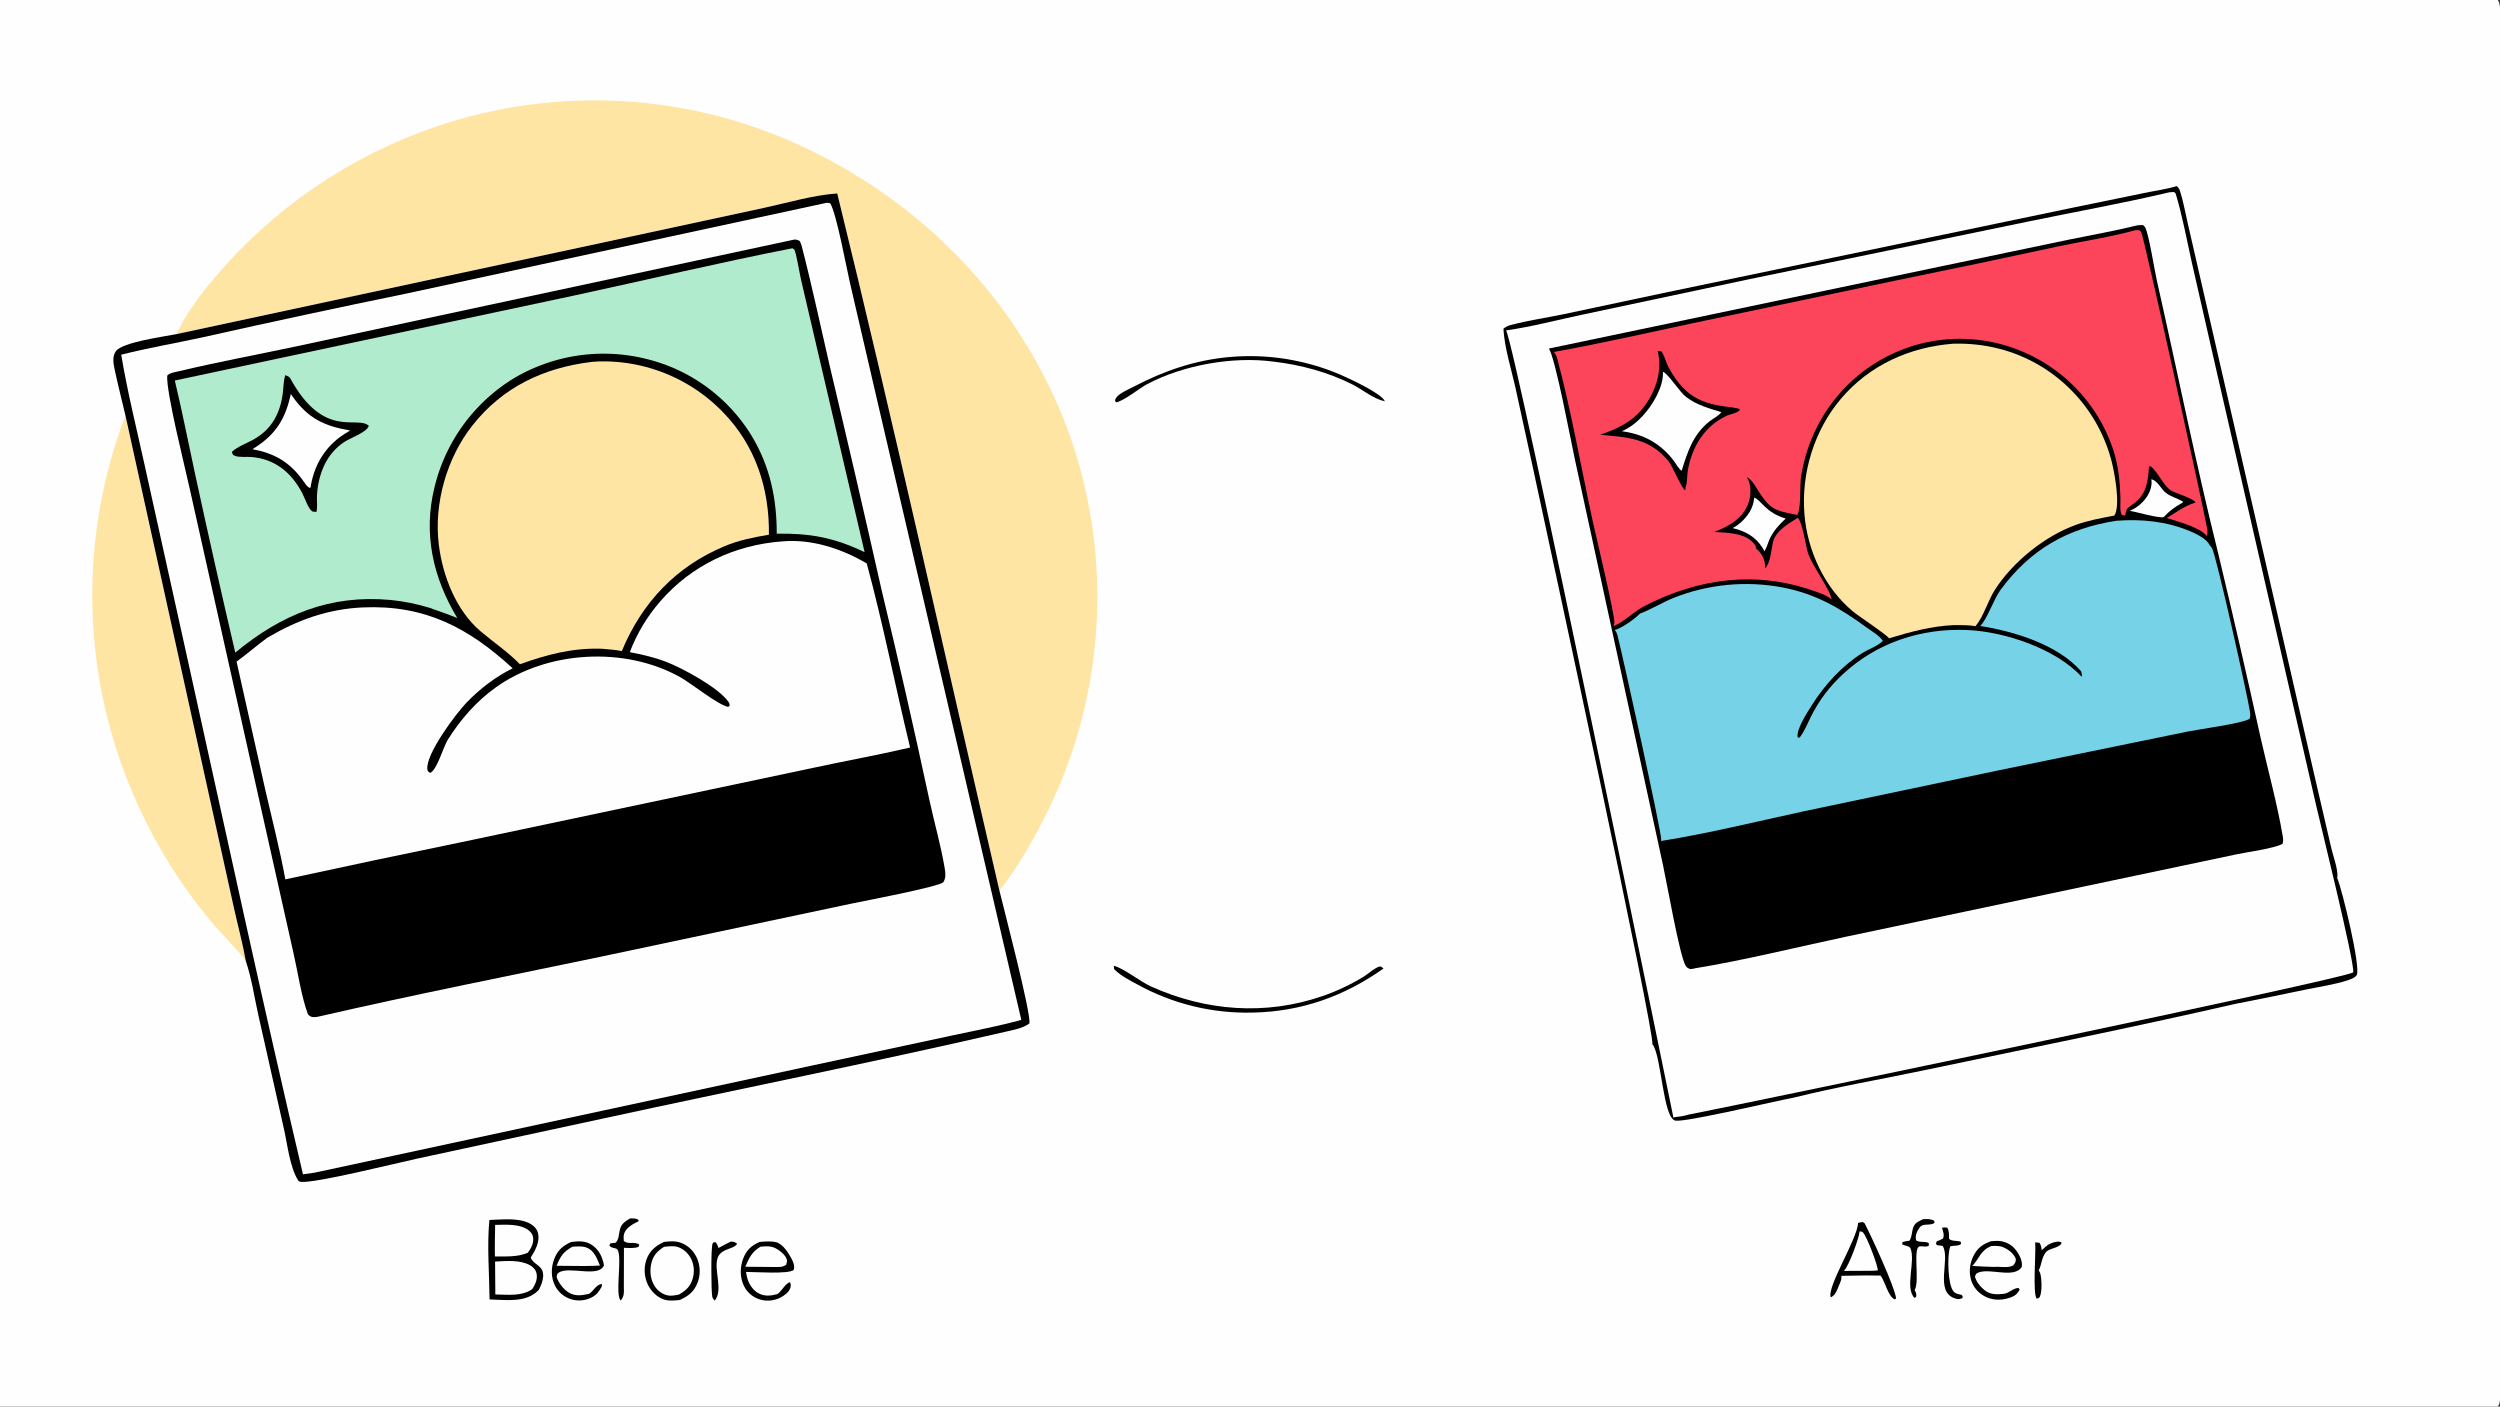 <?xml version="1.0" encoding="utf-8" ?>
<svg xmlns="http://www.w3.org/2000/svg" xmlns:xlink="http://www.w3.org/1999/xlink" width="1820" height="1024">
	<rect width="100%" height="100%" fill="#333333" stroke="none"/>
	<path fill="#FFFEFE" d="M0 0L1818.44 0C1820.58 3.358 1819.99 8.223 1820 12.083L1820 742.336L1820.01 943.951L1820 997.417C1819.99 1004.76 1820.98 1013.76 1819.75 1020.9C1819.56 1022.02 1819.05 1023.05 1818.44 1024L0 1024L0 0Z"/>
	<path d="M532.033 903.868C534.005 903.929 535.004 904.223 536.61 905.377C534.467 909.718 524.961 908.48 522.438 915.808C519.443 924.504 526.722 939.029 520.343 946.843C519.516 945.981 518.971 945.42 518.589 944.258C517.713 941.591 517.455 907.807 518.764 905.326C519.26 904.384 519.733 904.498 520.691 904.177C522.007 905.233 522.478 906.996 523.123 908.536C526.04 906.859 529.014 905.352 532.033 903.868Z"/>
	<path d="M1481.59 904.434L1484.72 904.738C1485.78 906.339 1486.01 907.557 1486.28 909.459L1486.37 910.157C1488.38 908.308 1490.48 906.149 1493.07 905.16C1495.4 904.27 1498.26 903.368 1500.64 904.355C1501.45 907.581 1492.81 908.902 1490.61 910.542C1486.35 913.708 1486.52 920.426 1484.19 924.884C1484.63 925.532 1485.07 926.258 1485.29 927.013C1486.4 930.786 1486.75 940.58 1484.98 944.004C1484.37 945.202 1483.99 945.078 1482.73 945.451C1479.68 941.693 1482.21 912.036 1481.64 905.025C1481.62 904.828 1481.6 904.631 1481.59 904.434Z"/>
	<path d="M1413.77 893.77C1415.29 893.506 1416.14 893.471 1417.64 893.826C1419.18 896.353 1418.79 898.924 1418.89 901.842C1420.8 903.761 1424.59 903.058 1427.35 903.925L1427.68 905.545C1425.65 907.323 1422.63 906.609 1419.95 907.27C1419.61 908.021 1419.31 908.798 1419.15 909.608C1417.79 916.251 1418.04 934.113 1421.79 939.643C1423.29 941.851 1425.59 942.167 1428.02 942.667L1428.84 943.634L1428.61 945.035C1426.75 945.799 1425.72 945.978 1423.72 945.407C1407.7 940.83 1420.32 916.343 1414.22 907.001L1410.05 906.458L1409.36 905.337L1409.94 903.677C1411.63 903.123 1413.02 902.552 1414.54 901.618C1415.62 898.967 1414.53 896.37 1413.77 893.77Z"/>
	<path d="M1400.15 887.554C1403.04 887.428 1405.25 887.299 1407.96 888.568L1408.4 890.176C1406.05 891.981 1403.09 891.181 1400.24 891.809C1398.52 892.188 1397.62 893.352 1396.71 894.781C1395.04 897.411 1394.22 899.971 1394.95 902.972C1397.71 904.884 1401.04 903.354 1404.09 904.888L1404.27 906.742C1402.23 908.262 1399.87 906.958 1397.43 907.421C1392.41 908.375 1397.68 932.895 1393.88 939.121C1394.91 941.366 1395.36 941.867 1394.92 944.248L1393.69 944.82C1386.49 937.511 1394.78 917.88 1390.78 908.677C1390.12 907.159 1386.56 906.771 1384.93 906.026L1384.91 904.273C1386.66 903.697 1388.28 903.438 1390.11 903.23C1392.14 900.124 1391.65 896.218 1393.11 892.885C1394.37 889.999 1397.46 888.753 1400.15 887.554Z"/>
	<path d="M458.624 887.039C460.964 886.985 462.665 886.839 464.789 888.01L464.804 889.168C461.754 890.532 458.556 892.23 456.332 894.788C453.964 897.513 453.811 899.896 454.119 903.358C457.081 906.339 462.012 903.502 465.4 906.099L464.915 907.667C461.787 909.003 457.609 908.472 454.228 908.405L454.155 937.452C454.312 941.212 454.41 943.69 451.887 946.758C447.651 942.496 452.879 917.34 449.849 910.26C448.846 907.916 445.435 909.286 443.616 906.757L444.358 905.16L448.148 904.723C450.514 902.645 450.507 898.491 451.218 895.418C452.257 890.928 454.962 889.292 458.624 887.039Z"/>
	<path d="M895.11 259.908Q897.657 259.681 900.21 259.532Q902.763 259.384 905.319 259.313Q907.875 259.242 910.432 259.25Q912.989 259.258 915.544 259.343Q918.1 259.429 920.652 259.593Q923.204 259.757 925.749 259.999Q928.295 260.242 930.832 260.561Q933.369 260.881 935.895 261.279Q938.421 261.676 940.934 262.15Q943.446 262.625 945.943 263.176Q948.44 263.727 950.919 264.354Q953.398 264.981 955.857 265.684Q958.316 266.387 960.752 267.165Q963.188 267.943 965.599 268.795Q968.01 269.647 970.394 270.572Q972.778 271.497 975.132 272.495C981.364 275.126 1005.86 286.339 1008.2 292.145C999.736 290.362 992.311 283.834 984.74 279.974C967.033 270.947 946.764 265.54 927.099 263.264C897.497 259.267 861.274 265.761 834.889 279.778C829.859 282.45 817.199 292.575 812.373 292.882L811.719 291.465C812.016 290.623 812.262 289.931 812.83 289.228C815.477 285.955 821.678 283.411 825.385 281.47C847.523 269.88 870.113 262.146 895.11 259.908Z"/>
	<path d="M810.955 703.107C818.323 704.999 830.069 714.624 838.021 718.195C877.852 736.084 921.274 739.505 962.868 725.122Q970.714 722.405 978.221 718.86Q985.729 715.315 992.812 710.982C995.479 709.374 1001.79 703.836 1004.57 703.615C1005.76 703.521 1006.27 704.371 1007.13 705.118C978.615 725.309 947.24 736.475 912.142 737.155Q909.405 737.228 906.667 737.211Q903.929 737.193 901.194 737.085Q898.458 736.976 895.727 736.777Q892.997 736.578 890.274 736.289Q887.551 735.999 884.84 735.62Q882.129 735.24 879.431 734.771Q876.734 734.301 874.053 733.743Q871.373 733.184 868.713 732.537Q866.052 731.89 863.415 731.155Q860.777 730.42 858.166 729.598Q855.554 728.776 852.971 727.868Q850.388 726.96 847.837 725.966Q845.285 724.973 842.768 723.895Q840.251 722.818 837.771 721.657Q835.291 720.497 832.851 719.255Q830.411 718.013 828.013 716.691C822.371 713.644 816.025 710.406 811.427 705.863C810.701 705.146 810.968 704.099 810.955 703.107Z"/>
	<path d="M415.783 904.179C421.006 903.469 426.268 903.197 430.838 906.278C436.074 909.808 438.603 915.076 439.698 921.116C435.972 930.488 414.409 921.489 406.819 926.423C405.332 927.39 405.488 928.154 405.229 929.721C406.706 933.987 409.975 938.345 413.781 940.817C418.552 943.916 423.637 943.074 428.87 941.905C432.553 939.537 433.553 935.505 438.16 934.647L438.104 936.553C436.134 940.131 434.511 942.55 430.791 944.492Q430.347 944.72 429.893 944.926Q429.439 945.131 428.975 945.314Q428.511 945.497 428.039 945.657Q427.566 945.817 427.086 945.953Q426.607 946.089 426.121 946.201Q425.635 946.313 425.144 946.401Q424.653 946.489 424.158 946.552Q423.664 946.616 423.167 946.655Q422.669 946.693 422.171 946.707Q421.672 946.722 421.174 946.711Q420.675 946.7 420.178 946.665Q419.68 946.63 419.185 946.569Q418.69 946.509 418.199 946.425Q417.707 946.34 417.221 946.232Q416.734 946.123 416.253 945.99Q415.773 945.857 415.299 945.701Q414.385 945.392 413.505 944.996Q412.625 944.599 411.788 944.119Q410.951 943.638 410.165 943.078Q409.379 942.519 408.651 941.885Q407.924 941.251 407.261 940.549Q406.599 939.848 406.008 939.084Q405.417 938.321 404.903 937.504Q404.39 936.687 403.958 935.824C401.111 930.054 401.094 922.995 403.294 917.014C405.737 910.375 409.457 907.049 415.783 904.179Z"/>
	<path fill="#FFFEFE" d="M416.76 907.598C419.968 907.451 423.622 907.035 426.704 908.127C432.625 910.224 434.536 916.075 436.748 921.33C433.015 921.599 429.204 921.552 425.459 921.652L405.221 921.491C408.018 914.495 410.051 911.289 416.76 907.598Z"/>
	<path d="M1449.63 903.555C1452.01 903.405 1454.54 903.181 1456.91 903.609C1461.47 904.436 1465.42 906.896 1468.08 910.713C1470.41 914.066 1472.55 918.215 1471.83 922.393C1466.13 930.856 1449.41 923.175 1440.63 926.279C1438.69 926.965 1438.67 927.376 1437.78 929.123C1438.26 932.679 1441.97 937.028 1444.74 939.245C1448.84 942.529 1453.52 942.443 1458.48 941.944C1462.6 941.595 1466.04 937.339 1469.61 937.687L1470.28 938.939C1468.85 941.519 1467.42 943.056 1464.65 944.183C1458.74 946.587 1452.14 946.997 1446.23 944.377C1441.28 942.188 1437.18 938.105 1435.34 932.988C1433.21 927.09 1433.76 920.387 1436.46 914.769C1439.46 908.543 1443.26 905.789 1449.63 903.555Z"/>
	<path fill="#FFFEFE" d="M1449.73 907.11C1452.82 906.952 1455.84 906.827 1458.73 908.154C1462.42 909.847 1466.15 912.717 1467.57 916.627C1467.33 919.082 1467.15 919.33 1465.57 921.241C1462.55 922.957 1458.14 922.331 1454.74 922.253C1448.44 922.394 1442.15 921.946 1435.87 921.616C1441.22 915.873 1441.68 910.302 1449.73 907.11Z"/>
	<path d="M552.875 904.178C556.593 903.738 561.518 903.437 565.149 904.362C569.748 905.533 573.973 912.026 576.052 915.975C577.484 918.694 578.753 921.5 577.809 924.573C573.65 927.713 550.069 925.945 543.09 925.955C543.359 927.529 543.633 929.119 544.071 930.656C545.307 935.001 548.128 939.276 552.153 941.481C556.539 943.885 561.227 943.409 565.857 942.124C569.297 939.959 571.478 934.488 575.079 933.409C575.847 935.006 575.829 935.857 575.35 937.607C574.507 940.696 570.741 943.348 568.011 944.705C563.096 947.15 557.427 947.602 552.254 945.698C547.362 943.898 543.557 940.444 541.374 935.704C538.573 929.624 538.677 922.253 541.098 916.075C543.465 910.035 547.037 906.754 552.875 904.178Z"/>
	<path fill="#FFFEFE" d="M553.538 907.628C556.106 907.31 559.241 907.118 561.787 907.685C565.314 908.471 570.429 912.237 572.177 915.441C573.342 917.578 572.99 918.558 572.354 920.714C569.473 922.709 567.664 922.289 564.21 922.378L542.579 922.188C545.471 915.582 547.237 911.531 553.538 907.628Z"/>
	<path d="M1352.71 890.217L1356.11 889.634L1357.49 890.626C1362.09 899.511 1379.63 937.271 1380.35 945.285L1379.37 945.955C1374.72 944.045 1372.43 933.479 1369.47 929.251C1369.32 929.037 1369.16 928.825 1369.01 928.613L1358.56 928.506L1340.47 928.797C1341.03 931.192 1339.63 933.651 1338.74 935.864C1337.43 939.124 1336.17 943.013 1332.78 944.468C1329.89 936.584 1352.07 902.34 1352.71 890.217Z"/>
	<path fill="#FFFEFE" d="M1353.78 896.441C1354.85 896.547 1355.51 896.499 1356.33 897.319C1358.95 899.948 1367.05 920.937 1367.04 924.844C1363.43 925.29 1359.54 925.087 1355.89 925.167L1342.33 925.234C1345.83 922.022 1353.53 901.118 1353.78 896.441Z"/>
	<path d="M483.332 904.136C487.413 903.598 491.596 903.296 495.553 904.688C500.672 906.489 504.783 910.451 507.11 915.306Q507.361 915.84 507.586 916.386Q507.81 916.932 508.007 917.488Q508.204 918.044 508.373 918.61Q508.542 919.175 508.683 919.749Q508.823 920.322 508.935 920.901Q509.047 921.481 509.13 922.065Q509.213 922.649 509.267 923.237Q509.321 923.825 509.345 924.415Q509.37 925.004 509.365 925.594Q509.36 926.185 509.326 926.774Q509.291 927.363 509.228 927.95Q509.164 928.537 509.071 929.119Q508.979 929.702 508.857 930.28Q508.735 930.857 508.585 931.428Q508.435 931.999 508.257 932.561Q508.078 933.124 507.872 933.677C505.351 940.306 501.136 943.604 494.822 946.397C491.288 946.782 487.037 947.225 483.62 946.12C478.359 944.418 474.033 940.177 471.662 935.261C468.97 929.68 468.523 922.811 470.623 916.971C472.97 910.445 477.261 907.041 483.332 904.136Z"/>
	<path fill="#FFFEFE" d="M483.368 907.717C486.365 907.412 489.816 906.836 492.768 907.625C496.995 908.755 500.679 911.944 502.772 915.736C505.297 920.308 505.753 925.862 504.277 930.843C502.568 936.611 499.296 939.614 494.184 942.473C491.45 942.974 488.541 943.626 485.783 942.972C482.026 942.08 478.738 939.603 476.653 936.381C473.554 931.592 472.872 925.43 474.115 919.935C475.449 914.043 478.413 910.899 483.368 907.717Z"/>
	<path d="M356.264 888.145C365.571 887.891 377.89 886.217 386.259 891.022C388.958 892.572 391.052 894.889 391.732 898.001C393.115 904.321 389.532 910.409 386.375 915.542C387.989 920.102 393.915 921.019 395.152 926.051C396.172 930.199 394.199 935.384 392.276 938.994L391.278 939.964C382.259 948.571 367.877 946.271 356.397 945.976C356.211 927.088 354.488 906.918 356.264 888.145Z"/>
	<path fill="#FFFEFE" d="M360.467 891.718C367.968 891.622 378.283 890.728 384.662 895.53C386.605 896.993 387.885 898.708 388.145 901.185C388.573 905.258 386.585 908.836 384.27 911.982C376.963 915.279 368.147 914.615 360.295 914.717C360.11 907.071 360.384 899.368 360.467 891.718Z"/>
	<path fill="#FFFEFE" d="M360.42 918.412C368.478 918.031 378.665 916.972 385.914 921.152C388.279 922.516 390.053 924.398 390.625 927.14C391.5 931.33 389.638 935.041 387.483 938.463C379.893 943.915 369.477 942.459 360.601 942.377L360.42 918.412Z"/>
	<path fill="#FEE5A3" d="M91.319 302.432L151.372 575.236L170.261 660.798C173.105 673.662 176.67 686.631 178.932 699.587C170.782 688.787 160.735 679.402 152.089 668.98Q144.195 659.406 136.962 649.324Q129.728 639.242 123.187 628.698Q116.645 618.154 110.826 607.194Q105.006 596.234 99.935 584.909Q98.062 580.781 96.292 576.608Q94.522 572.434 92.856 568.219Q91.189 564.003 89.628 559.747Q88.066 555.492 86.61 551.199Q85.154 546.906 83.804 542.579Q82.455 538.251 81.212 533.891Q79.97 529.532 78.836 525.143Q77.702 520.754 76.677 516.338Q75.651 511.923 74.735 507.483Q73.819 503.043 73.013 498.582Q72.207 494.121 71.512 489.642Q70.816 485.162 70.231 480.667Q69.647 476.172 69.174 471.663Q68.7 467.155 68.338 462.636Q67.976 458.117 67.726 453.591Q67.476 449.065 67.338 444.534Q67.2 440.003 67.174 435.469Q67.147 430.936 67.233 426.404Q67.319 421.872 67.517 417.343Q67.714 412.814 68.024 408.291Q68.334 403.769 68.755 399.255Q69.176 394.741 69.709 390.24Q70.241 385.738 70.885 381.251Q71.529 376.763 72.283 372.293Q73.037 367.823 73.902 363.373Q74.766 358.923 75.741 354.496Q76.715 350.069 77.798 345.667Q78.882 341.265 80.073 336.892Q81.265 332.518 82.564 328.175Q83.864 323.832 85.27 319.523Q86.677 315.213 88.189 310.94Q89.701 306.667 91.319 302.432Z"/>
	<path fill="#FEE5A3" d="M128.307 243.271C135.729 227.91 145.13 215.548 155.958 202.473Q159.932 197.764 164.062 193.192Q168.193 188.62 172.475 184.189Q176.756 179.759 181.185 175.475Q185.613 171.191 190.183 167.059Q194.753 162.926 199.46 158.95Q204.166 154.974 209.004 151.158Q213.842 147.343 218.805 143.692Q223.768 140.041 228.852 136.56Q233.935 133.079 239.133 129.77Q244.33 126.462 249.636 123.331Q254.942 120.199 260.35 117.248Q265.759 114.297 271.263 111.53Q276.768 108.762 282.362 106.182Q287.957 103.602 293.635 101.211Q299.313 98.82 305.069 96.622Q310.824 94.424 316.65 92.421Q320.781 91.003 324.946 89.687Q329.11 88.371 333.306 87.157Q337.501 85.942 341.725 84.831Q345.949 83.72 350.198 82.712Q354.448 81.704 358.721 80.8Q362.994 79.896 367.288 79.097Q371.581 78.297 375.893 77.603Q380.205 76.909 384.533 76.32Q388.86 75.731 393.201 75.248Q397.542 74.765 401.893 74.388Q406.244 74.011 410.603 73.74Q414.962 73.47 419.327 73.306Q423.691 73.141 428.058 73.084Q432.425 73.026 436.793 73.076Q441.16 73.125 445.524 73.28Q449.889 73.436 454.249 73.698Q458.608 73.96 462.96 74.329Q467.312 74.697 471.654 75.172Q475.995 75.646 480.324 76.227Q484.653 76.807 488.966 77.493Q493.279 78.179 497.575 78.97Q501.87 79.761 506.145 80.657Q510.419 81.552 514.671 82.552Q518.923 83.552 523.148 84.655Q527.374 85.758 531.572 86.964Q535.77 88.17 539.937 89.478Q544.104 90.786 548.238 92.196Q552.372 93.605 556.47 95.115Q560.568 96.625 564.629 98.234Q568.689 99.844 572.709 101.552Q576.729 103.26 580.705 105.066Q584.682 106.872 588.614 108.774C677.94 151.801 747.32 226.376 779.931 320.231Q781.317 324.3 782.604 328.401Q783.89 332.502 785.077 336.634Q786.264 340.765 787.351 344.924Q788.437 349.083 789.423 353.266Q790.408 357.45 791.292 361.657Q792.175 365.864 792.957 370.09Q793.738 374.317 794.417 378.562Q795.096 382.806 795.671 387.066Q796.247 391.326 796.719 395.598Q797.192 399.871 797.56 404.153Q797.929 408.436 798.193 412.726Q798.458 417.016 798.619 421.312Q798.779 425.607 798.836 429.905Q798.892 434.204 798.844 438.502Q798.797 442.8 798.645 447.096Q798.493 451.392 798.237 455.682Q797.981 459.973 797.621 464.257Q797.261 468.54 796.797 472.813Q796.334 477.087 795.767 481.348Q795.2 485.609 794.529 489.854Q793.859 494.1 793.086 498.329Q792.313 502.557 791.438 506.765Q790.563 510.974 789.586 515.16Q788.609 519.346 787.531 523.507Q786.453 527.668 785.275 531.801Q784.096 535.935 782.817 540.039Q781.539 544.143 780.161 548.214Q778.784 552.286 777.308 556.323Q775.832 560.36 774.259 564.36Q772.686 568.36 771.016 572.321Q769.346 576.282 767.581 580.201Q765.816 584.12 763.956 587.995C754.808 606.872 740.881 632.14 727.559 648.289C688.249 479.163 650.89 309.44 609.505 140.812C591.98 142.059 573.428 147.589 556.2 151.321L460.34 171.981L128.307 243.271Z"/>
	<path d="M1094.67 239.148C1096.29 237.928 1097.86 237.127 1099.83 236.607C1112.3 233.31 1125.35 231.409 1137.99 228.806L1210.89 213.32L1506.96 151.607L1560.62 140.574C1568.48 138.934 1577.08 137.791 1584.71 135.482C1585.79 136.499 1586.55 137.516 1587.01 138.934C1589.47 146.55 1590.88 154.881 1592.71 162.698L1603.84 211.216L1632.37 335.405L1684.32 561.963L1697.15 617.275C1698.54 623.278 1701.77 631.746 1701.67 637.701C1701.67 638.119 1701.53 638.775 1701.47 639.15C1705.03 647.35 1718.6 703.409 1715.76 709.693C1714.85 711.708 1710.94 713.055 1708.92 713.715C1699.59 716.764 1689.29 718.189 1679.65 720.188Q1653.38 725.739 1627.02 730.885C1551.67 748.16 1475.6 763.459 1399.92 779.321C1368.71 785.863 1336.95 791.32 1306.04 799.038C1292.83 801.481 1227.43 817.057 1219.77 815.826C1210.63 814.356 1209.66 769.326 1203.22 760.57C1203.12 760.426 1203 760.29 1202.89 760.151C1205.23 753.657 1125.22 383.48 1116.38 342.467L1103.02 281.225C1099.98 267.887 1095.41 253.491 1094.52 239.851L1094.67 239.148Z"/>
	<path fill="#FFFEFE" d="M1579.29 139.999L1582.76 139.778L1583.9 140.968C1588.83 157.331 1591.94 174.517 1595.67 191.201L1613.72 270.433L1686.1 586.108C1689.58 601.265 1714.08 699.988 1713.16 707.884C1706.98 712.566 1280.82 801.283 1229.22 811.453C1225.71 812.674 1221.52 812.936 1217.83 813.494C1217.91 813.242 1218 812.993 1218.07 812.738C1218.13 812.551 1103.22 251.672 1096.42 240.531C1114.91 237.943 1133.69 232.911 1152.02 229.053L1273.62 203.222L1476.41 161.299C1510.64 154.22 1545.28 148.023 1579.29 139.999Z"/>
	<path d="M1556.26 163.999C1557.52 163.873 1558.81 163.886 1560.08 163.849C1560.73 164.385 1561.24 164.81 1561.68 165.551C1564.28 170.015 1568.52 196.821 1570.19 204.24C1585.07 270.142 1598.36 336.527 1614.65 402.086Q1630.75 469.064 1645.56 536.338C1650.99 560.481 1657.84 585.007 1661.95 609.358C1662.25 611.131 1662.19 612.546 1661.74 614.292C1655.56 617.73 1636.47 620.196 1628.62 621.864L1536.87 641.202L1343.82 681.94C1307.3 689.705 1270.5 698.934 1233.67 704.975C1232.73 705.382 1231.33 705.367 1230.3 705.49C1228.88 704.771 1228.11 704.562 1227.22 703.191C1222.86 696.464 1213.36 642.071 1210.74 630.159L1146.51 334.417C1143.73 321.662 1132.31 260.556 1127.58 253.737L1413.65 193.785L1506.6 174.362C1523.12 170.938 1539.89 168.057 1556.26 163.999Z"/>
	<path fill="#FFFEFE" d="M1566.19 348.886C1570.89 349.967 1573.08 355.977 1576.93 358.931C1580.42 361.603 1585.1 362.755 1588.91 365.012C1589.06 365.1 1589.21 365.193 1589.35 365.283C1588.97 365.837 1588.69 366.074 1588.1 366.404C1582.94 369.291 1579.24 372.05 1575.19 376.446C1571.59 377.497 1555.26 372.592 1550.4 371.888C1555.32 369.848 1559.31 366.683 1562.43 362.349C1565.15 358.582 1566.96 353.534 1566.19 348.886Z"/>
	<path fill="#FFFEFE" d="M1277.04 362.219C1281.92 363.796 1285.42 373.364 1299.99 377.482C1295.08 382.166 1290.62 386.885 1287.95 393.238C1286.85 395.872 1286.21 398.407 1284.74 400.901C1284.64 401.068 1284.54 401.232 1284.44 401.398C1284.12 400.468 1283.69 399.727 1283.18 398.9C1278.05 390.7 1270.62 386.631 1261.41 384.463Q1264.57 382.797 1267.23 380.422C1272.54 375.701 1276.67 369.467 1277.04 362.219Z"/>
	<path fill="#FEE5A3" d="M1421.84 250.222C1444.8 249.559 1466.8 255.01 1486.48 267.058Q1487.66 267.786 1488.83 268.542Q1489.99 269.299 1491.14 270.084Q1492.29 270.868 1493.41 271.68Q1494.54 272.493 1495.65 273.332Q1496.75 274.171 1497.84 275.038Q1498.93 275.904 1499.99 276.796Q1501.06 277.688 1502.1 278.606Q1503.14 279.524 1504.16 280.467Q1505.18 281.41 1506.18 282.377Q1507.18 283.345 1508.15 284.336Q1509.12 285.328 1510.07 286.343Q1511.02 287.358 1511.95 288.395Q1512.87 289.433 1513.77 290.493Q1514.67 291.552 1515.54 292.634Q1516.41 293.715 1517.26 294.817Q1518.1 295.919 1518.92 297.042Q1519.74 298.164 1520.53 299.306Q1521.32 300.448 1522.09 301.609Q1522.85 302.77 1523.58 303.949Q1524.32 305.128 1525.03 306.325Q1525.73 307.522 1526.41 308.735Q1527.08 309.949 1527.73 311.178Q1528.38 312.408 1529 313.653Q1529.61 314.898 1530.2 316.157Q1530.79 317.417 1531.34 318.691Q1531.9 319.964 1532.42 321.251Q1532.95 322.537 1533.44 323.836Q1533.93 325.135 1534.39 326.446Q1534.86 327.756 1535.28 329.078Q1535.71 330.399 1536.11 331.731Q1536.51 333.062 1536.87 334.403Q1537.24 335.744 1537.57 337.093C1539.48 345.09 1543.83 367.894 1539.3 375.306C1530.02 377.12 1520.39 378.802 1511.47 382.003C1488.75 390.166 1465.65 408.769 1452.52 428.999C1447.25 437.113 1444.37 448.137 1438.52 455.429C1438.41 455.575 1438.28 455.715 1438.16 455.858C1433.06 454.92 1427.72 455.136 1422.54 455.075C1405.92 455.799 1391.04 459.932 1375.22 464.691C1373.28 461.805 1353.17 448.691 1348.67 444.92C1328.26 427.821 1315.84 401.024 1313.65 374.656C1311.14 344.492 1320.71 313.144 1340.41 290.049C1361.17 265.7 1390.27 252.689 1421.84 250.222Z"/>
	<path fill="#FC455B" d="M1554.62 167.555L1557.26 167.578C1557.88 168.002 1558.37 168.328 1558.78 168.979C1560.85 172.286 1602.99 364.435 1606.74 384.443C1607.15 386.603 1607.16 388.241 1606.61 390.378C1601.99 383.847 1584.92 379.572 1577.46 377.099C1585.03 372.538 1589.69 368.617 1598.33 365.832C1597.86 363.307 1583.5 358.817 1580.96 357.357C1574.79 353.81 1571.53 344.018 1565.62 339.429L1564.48 339.69C1563.73 350.159 1562.78 359.103 1554.17 366.028C1552.77 367.154 1549.38 369.17 1548.48 370.546C1547.82 371.546 1547.49 374.04 1546.95 375.338L1544.68 374.82C1543.05 372.693 1543.77 365.379 1543.69 362.527C1543.36 350.661 1542.18 339.157 1538.55 327.802Q1538.1 326.438 1537.62 325.086Q1537.14 323.734 1536.63 322.394Q1536.12 321.054 1535.57 319.727Q1535.03 318.4 1534.45 317.086Q1533.87 315.773 1533.26 314.474Q1532.65 313.174 1532.01 311.891Q1531.37 310.607 1530.7 309.339Q1530.03 308.071 1529.33 306.82Q1528.62 305.569 1527.89 304.335Q1527.16 303.102 1526.4 301.887Q1525.63 300.671 1524.84 299.475Q1524.05 298.278 1523.23 297.102Q1522.41 295.925 1521.56 294.768Q1520.71 293.612 1519.83 292.477Q1518.95 291.341 1518.05 290.228Q1517.15 289.114 1516.21 288.023Q1515.28 286.931 1514.32 285.863Q1513.37 284.795 1512.38 283.75Q1511.4 282.705 1510.39 281.685Q1509.38 280.665 1508.35 279.669Q1507.32 278.674 1506.26 277.704Q1505.2 276.734 1504.12 275.79Q1503.04 274.846 1501.94 273.929Q1500.84 273.011 1499.71 272.121Q1498.58 271.231 1497.44 270.368Q1496.29 269.506 1495.12 268.672Q1493.96 267.837 1492.77 267.032Q1491.58 266.226 1490.38 265.45Q1489.17 264.673 1487.95 263.926Q1486.72 263.179 1485.48 262.463Q1484.24 261.746 1482.98 261.06Q1481.72 260.373 1480.44 259.718Q1479.17 259.06 1477.88 258.434Q1476.6 257.808 1475.29 257.213Q1473.99 256.619 1472.68 256.056Q1471.36 255.494 1470.03 254.964Q1468.7 254.434 1467.36 253.936Q1466.02 253.439 1464.66 252.975Q1463.31 252.51 1461.95 252.08Q1460.58 251.649 1459.21 251.251Q1457.83 250.854 1456.45 250.49Q1455.06 250.127 1453.67 249.797Q1452.28 249.468 1450.88 249.172Q1449.48 248.877 1448.07 248.616Q1446.66 248.355 1445.25 248.129Q1443.84 247.902 1442.42 247.711Q1441 247.519 1439.58 247.362Q1438.16 247.205 1436.73 247.083Q1435.3 246.962 1433.88 246.875Q1432.45 246.788 1431.02 246.736Q1429.59 246.684 1428.16 246.667Q1426.72 246.65 1425.29 246.668Q1423.86 246.686 1422.43 246.74Q1421 246.793 1419.57 246.881Q1418.15 246.97 1416.72 247.093Q1415.29 247.216 1413.87 247.374Q1412.45 247.533 1411.03 247.726Q1409.61 247.919 1408.2 248.146Q1406.79 248.374 1405.38 248.636Q1403.97 248.898 1402.58 249.195Q1401.18 249.492 1399.78 249.823Q1398.39 250.154 1397.01 250.518Q1395.62 250.883 1394.25 251.282Q1392.87 251.681 1391.51 252.113C1348.46 266.035 1318.17 302.508 1311.16 347.055C1310.12 353.656 1311.31 369.548 1308.64 374.364C1308.55 374.525 1308.45 374.679 1308.35 374.836C1290.4 371.562 1288.03 370.144 1278.49 354.839C1276.5 351.634 1275.02 349.321 1271.76 347.309C1272.22 348.248 1272.67 349.189 1273.06 350.162C1275.19 355.497 1274.44 362.909 1272.14 368.072C1267.55 378.362 1257.92 383.338 1247.98 387.253C1256.51 387.864 1268.12 387.802 1274.88 393.762C1276.71 395.379 1278.34 397.026 1278.55 399.555C1279.17 399.996 1279.7 400.392 1280.22 400.957C1283.7 404.759 1285.18 408.779 1285.05 413.886C1289.1 408.99 1289.33 400.735 1290.74 394.703C1292.67 386.427 1302.2 381.102 1308.82 376.929C1312.36 380.845 1314.3 396.269 1316.09 402.149C1319.18 412.292 1332.66 429.131 1333.38 436.528C1330.68 433.568 1325.13 431.836 1321.37 430.492C1278.7 415.221 1236.64 420.795 1197 441.288C1189.33 445.25 1183.12 452.022 1175.31 455.572C1175.08 455.673 1174.86 455.769 1174.64 455.867C1174.95 455.117 1175.16 454.344 1175.25 453.535C1175.81 448.183 1161.5 388.586 1159.58 379.767C1151.07 340.54 1144.11 300.308 1133.81 261.529C1133.26 259.431 1132.56 257.904 1131.17 256.234C1164.89 250.214 1198.39 242.514 1231.9 235.389L1380.5 204.137Q1439.78 192.088 1498.9 179.276C1517.41 175.372 1536.38 172.611 1554.62 167.555Z"/>
	<path d="M1206.78 255.531C1207.15 255.556 1209.15 255.571 1209.32 255.708C1211.13 257.109 1213.05 264.328 1214.42 266.882C1217.89 273.372 1221.99 279.398 1227.44 284.419C1241.92 297.775 1262.45 295.127 1266.8 298.079C1265.49 300.702 1259.92 301.337 1257.21 302.58C1240.84 310.095 1231.81 325.197 1228.78 342.348C1228.02 346.642 1228.56 350.993 1226.98 355.125L1226.97 356.969C1224.17 355.903 1217.65 339.265 1214.53 335.544C1200.44 318.766 1184.71 318.345 1164.91 316.514C1180.32 311.151 1191.89 305.177 1200.56 290.577C1206.81 280.063 1209.8 267.574 1206.78 255.531Z"/>
	<path fill="#FFFEFE" d="M1210.63 270.662C1214.61 272.139 1222.67 285.397 1227.61 289.094C1235.44 294.959 1243.91 297.206 1253.09 300.01C1251.82 302.364 1246.67 305.002 1244.41 306.819C1232.54 316.382 1228.55 328.757 1224.28 342.673C1222.52 342.017 1219.67 336.939 1218.35 335.217C1208.68 322.627 1196.23 315.971 1180.67 313.931C1186.65 311.418 1191.63 307.401 1196.01 302.646C1203.16 294.872 1211.16 281.617 1210.63 270.662Z"/>
	<path fill="#76D3E7" d="M1540.8 379.11C1559.08 377.732 1577.15 379.528 1594.19 386.649C1598.78 388.565 1606.71 392.242 1608.72 397.097C1609.33 397.661 1609.93 398.284 1610.34 399.016C1613.43 404.519 1635.97 505.088 1638 518.303C1638.29 520.159 1638.27 521.537 1637.7 523.345C1631.49 526.871 1601.62 530.757 1592.89 532.522L1455.38 560.713L1312.75 590.701C1278.41 598.149 1243.9 606.679 1209.22 612.262C1209.27 611.948 1209.33 611.636 1209.37 611.321C1209.93 607.131 1181.01 475.731 1177.49 462.414C1177.1 460.937 1176.56 459.882 1175.58 458.688C1181.23 456.937 1189.74 450.85 1193.91 446.664C1202.18 443.622 1210.05 438.64 1218.31 435.281Q1220.66 434.349 1223.03 433.5Q1225.41 432.651 1227.82 431.886Q1230.23 431.121 1232.66 430.442Q1235.09 429.763 1237.54 429.169Q1240 428.576 1242.47 428.07Q1244.95 427.564 1247.44 427.145Q1249.93 426.727 1252.43 426.396Q1254.93 426.065 1257.45 425.823Q1259.96 425.581 1262.48 425.428Q1265 425.275 1267.53 425.21Q1270.05 425.146 1272.58 425.171Q1275.1 425.195 1277.62 425.309Q1280.15 425.423 1282.66 425.625Q1285.18 425.828 1287.69 426.119Q1290.2 426.411 1292.69 426.79Q1295.19 427.17 1297.67 427.637C1321.59 432.301 1338.94 442.263 1358.36 456.453C1362.26 459.303 1368.1 462.582 1370.72 466.492C1367.54 470.093 1360.08 472.727 1355.81 475.385C1341.16 484.52 1328.2 498.71 1319.07 513.281C1315.89 518.358 1307.41 531.071 1308.73 536.858L1310.1 536.991C1313.67 532.383 1315.9 526.622 1318.51 521.429C1324.51 509.478 1331.91 499.818 1341.71 490.718C1366.34 467.856 1398.45 457.292 1431.87 458.642C1459.32 459.752 1496.53 472.177 1515.58 492.778C1515.69 491.28 1515.46 490.174 1515.09 488.749C1498.12 469.249 1466.33 459.612 1441.59 455.714C1446.45 451.273 1451.44 436.137 1456.41 429.393C1478.02 400.09 1505.05 384.546 1540.8 379.11Z"/>
	<path d="M128.307 243.271L460.34 171.981L556.2 151.321C573.428 147.589 591.98 142.059 609.505 140.812C650.89 309.44 688.249 479.163 727.559 648.289C730.807 661.755 750.752 737.728 749.4 745.055C745.052 748.46 737.891 749.757 732.548 750.99C634.83 773.538 536.286 793.163 438.277 814.45L303.919 843.433C288.978 846.664 228.84 861.634 219.022 860.382C218.094 860.263 217.381 859.871 216.896 859.075C210.918 849.251 209.317 833.415 206.733 822.004L188.03 738.769C185.164 726.033 183.158 711.849 178.932 699.587C176.67 686.631 173.105 673.662 170.261 660.798L151.372 575.236L91.319 302.432C88.615 290.913 85.628 279.389 83.215 267.81C82.387 263.841 81.855 259.073 84.426 255.593C89.263 249.048 119.205 245.102 128.307 243.271Z"/>
	<path fill="#FFFEFE" d="M601.364 147.734C602.482 147.534 603.298 147.732 604.395 147.975C608.99 155.501 616.014 193.863 618.695 205.579L638.799 292.387L743.507 742.475C726.934 747.06 709.669 750.237 692.854 753.896L591.283 775.685L231.681 853.141C228.049 854.002 224.266 854.389 220.569 854.904C191.182 730.298 164.261 604.985 136.564 479.992L105.178 338.092C99.352 311.572 92.691 284.99 88.25 258.216C107.996 253.187 128.133 249.813 148.03 245.447Q221.641 228.92 295.548 213.773L601.364 147.734Z"/>
	<path d="M578.156 174.426C580.106 174.417 580.502 174.532 582.205 175.488C582.814 176.705 583.325 177.914 583.667 179.232C591.091 207.828 597.22 236.928 603.879 265.722Q623.346 347.562 641.822 429.631Q660.091 505.517 676.473 581.833C680.055 598.482 684.985 615.485 687.769 632.203C688.341 635.639 688.701 639.031 686.81 642.144C684.867 645.342 628.013 656.126 619.561 657.889L436.746 696.617C368.484 710.818 299.891 724.423 231.948 740.069C231.076 740.238 230.167 740.428 229.279 740.457C226.62 740.541 226.125 740.188 224.218 738.521C219.241 724.914 217.096 709.034 213.873 694.823L192.394 598.934L138.09 355.643C134.589 339.577 120.928 285.673 121.723 273.485C123.335 271.469 127.483 270.911 129.982 270.315C158.286 263.559 187.11 258.232 215.592 252.17L356.039 222.022L578.156 174.426Z"/>
	<path fill="#FEE5A3" d="M430.894 263.454C434.126 263.099 437.362 263.055 440.61 263.081Q442.106 263.1 443.601 263.156Q445.096 263.212 446.589 263.304Q448.082 263.397 449.573 263.526Q451.063 263.656 452.55 263.822Q454.037 263.988 455.519 264.191Q457.001 264.394 458.478 264.633Q459.955 264.872 461.425 265.147Q462.896 265.423 464.359 265.735Q465.822 266.046 467.277 266.394Q468.732 266.742 470.178 267.125Q471.624 267.509 473.061 267.927Q474.497 268.346 475.922 268.801Q477.348 269.255 478.761 269.744Q480.175 270.233 481.577 270.757Q482.978 271.281 484.366 271.839Q485.754 272.398 487.128 272.99Q488.502 273.582 489.86 274.208Q491.219 274.834 492.562 275.494Q493.905 276.153 495.232 276.845Q496.558 277.538 497.867 278.262Q499.176 278.987 500.466 279.744Q501.757 280.5 503.029 281.289Q504.3 282.077 505.552 282.897Q506.804 283.716 508.035 284.566Q509.266 285.416 510.476 286.296Q511.686 287.176 512.874 288.086Q514.062 288.996 515.227 289.934Q516.392 290.873 517.533 291.84Q518.675 292.807 519.792 293.802Q520.91 294.797 522.002 295.819Q523.095 296.842 524.162 297.89Q525.229 298.939 526.27 300.014C550.06 324.392 560.188 355.674 559.781 389.277C548.68 391.128 538.073 393.219 527.645 397.563C492.17 412.342 467.302 438.676 452.678 473.991C447.978 472.998 443.051 472.753 438.272 472.294C416.992 471.532 398.3 476.453 378.491 483.564C369.829 474.616 359.282 467.594 349.817 459.544C332.035 444.422 322.254 419.265 319.451 396.488C315.77 366.569 325.226 333.438 343.886 309.766C365.992 281.72 395.952 267.656 430.894 263.454Z"/>
	<path fill="#AFEBCC" d="M576.868 180.734C577.358 181.089 578.018 181.286 578.337 181.8C579.609 183.854 582.224 199.761 583.146 203.608L629.436 402C607.308 391.329 589.884 388.179 565.463 388.514C565.516 363.186 560.602 339.703 547.483 317.754Q546.695 316.45 545.875 315.165Q545.054 313.881 544.203 312.617Q543.352 311.353 542.47 310.11Q541.588 308.868 540.675 307.647Q539.763 306.426 538.821 305.228Q537.879 304.03 536.908 302.856Q535.937 301.681 534.938 300.531Q533.938 299.381 532.911 298.255Q531.883 297.13 530.829 296.03Q529.774 294.93 528.693 293.856Q527.611 292.782 526.504 291.736Q525.397 290.689 524.264 289.669Q523.131 288.65 521.974 287.659Q520.817 286.667 519.636 285.705Q518.454 284.742 517.25 283.809Q516.045 282.875 514.818 281.972Q513.591 281.068 512.342 280.195Q511.094 279.322 509.824 278.479Q508.554 277.637 507.264 276.826Q505.974 276.015 504.664 275.236Q503.355 274.457 502.026 273.711Q500.698 272.964 499.352 272.25Q498.006 271.536 496.642 270.856Q495.279 270.175 493.9 269.528Q492.52 268.881 491.125 268.268Q489.73 267.655 488.32 267.077Q486.911 266.498 485.487 265.954Q484.064 265.411 482.628 264.902Q481.191 264.393 479.743 263.92Q478.295 263.446 476.835 263.009Q475.376 262.571 473.906 262.169Q472.436 261.768 470.957 261.402Q469.444 261.019 467.922 260.672Q466.399 260.326 464.869 260.016Q463.339 259.707 461.802 259.435Q460.265 259.163 458.721 258.928Q457.178 258.694 455.629 258.497Q454.081 258.3 452.528 258.141Q450.975 257.982 449.418 257.86Q447.862 257.739 446.303 257.655Q444.744 257.572 443.184 257.526Q441.623 257.481 440.062 257.473Q438.501 257.466 436.94 257.496Q435.38 257.527 433.82 257.595Q432.26 257.663 430.703 257.77Q429.145 257.876 427.591 258.02Q426.036 258.164 424.486 258.346Q422.936 258.528 421.39 258.748Q419.844 258.967 418.305 259.224Q416.765 259.481 415.232 259.776Q413.699 260.07 412.173 260.402Q410.648 260.734 409.131 261.102Q407.614 261.471 406.106 261.877Q404.599 262.282 403.101 262.724Q401.604 263.166 400.118 263.645Q398.632 264.123 397.158 264.637Q395.684 265.152 394.223 265.702Q392.762 266.252 391.315 266.837Q389.868 267.422 388.435 268.043Q387.003 268.663 385.585 269.318Q384.168 269.974 382.768 270.663Q381.367 271.352 379.983 272.076Q378.6 272.799 377.234 273.556Q375.869 274.312 374.522 275.102Q373.168 275.921 371.835 276.774Q370.502 277.626 369.19 278.511Q367.879 279.397 366.589 280.314Q365.3 281.231 364.034 282.18Q362.767 283.129 361.525 284.109Q360.282 285.089 359.064 286.099Q357.846 287.11 356.654 288.15Q355.461 289.19 354.295 290.259Q353.128 291.329 351.988 292.426Q350.849 293.524 349.736 294.65Q348.624 295.775 347.54 296.928Q346.456 298.081 345.401 299.26Q344.345 300.439 343.319 301.644Q342.293 302.849 341.298 304.079Q340.302 305.309 339.337 306.563Q338.372 307.818 337.438 309.095Q336.504 310.373 335.602 311.673Q334.7 312.974 333.83 314.296Q332.961 315.618 332.124 316.961Q331.288 318.305 330.484 319.668Q329.681 321.032 328.912 322.415Q328.143 323.798 327.408 325.199Q326.673 326.601 325.973 328.02Q325.273 329.44 324.608 330.876Q323.943 332.312 323.314 333.764Q322.685 335.217 322.092 336.684Q321.499 338.151 320.942 339.633Q320.386 341.114 319.866 342.609Q319.346 344.104 318.864 345.611Q318.381 347.118 317.935 348.637Q317.49 350.156 317.082 351.685Q316.675 353.214 316.305 354.753C307.959 388.51 315.227 420.545 332.894 449.906C326.193 447.196 319.305 444.867 312.504 442.413Q305.64 440.316 298.603 438.905Q291.567 437.494 284.425 436.784C240.311 432.671 204.718 447.402 171.275 475.088Q156.106 410.166 142.008 345.003C137.075 322.353 132.682 299.562 127.263 277.022L418.821 214.958C471.465 203.615 524.038 191.078 576.868 180.734Z"/>
	<path d="M207.625 273.115C208.671 273.482 210.64 274.216 211.169 275.188C235.827 320.462 260.06 302.106 268.485 309.979C267.183 314.656 255.221 318.803 250.974 321.54C237.448 330.256 231.644 345.306 230.753 360.761C230.519 364.826 231.282 368.662 230.374 372.704L227.471 372.399C224.473 370.544 221.902 362.606 220.154 359.235C212.44 344.358 200.461 334.13 183.111 332.707C179.666 332.425 173.92 333.073 170.837 331.804C169.288 331.166 169.279 330.349 168.787 328.947C172.878 325.137 179.387 322.835 184.299 320.125C197.666 312.753 203.941 301.157 205.872 286.242C206.451 281.771 206.353 277.514 207.625 273.115Z"/>
	<path fill="#FFFEFE" d="M211.743 286.85Q212.484 287.958 213.257 289.043C224.421 304.681 236.273 310.237 254.9 313.396C252.369 314.919 249.783 316.457 247.413 318.227C235.221 327.333 228.271 340.257 226.03 355.109C224.022 355.558 221.325 350.815 220.176 349.254C210.549 336.181 199.656 329.982 183.76 327.005Q184.697 326.45 185.61 325.858C201.146 315.873 207.784 304.65 211.743 286.85Z"/>
	<path fill="#FFFEFE" d="M569.221 394.145C590.769 392.197 612.67 399.371 630.993 410.195C642.978 454.376 651.746 499.68 662.561 544.2C638.591 549.819 614.218 554.155 590.144 559.387L336.061 613.064Q271.815 626.235 207.733 640.184C203.735 618.356 198.082 596.56 193.114 574.924L172.219 481.661C179.849 476.164 186.952 469.842 194.593 464.278C216.503 451.359 238.622 443.335 264.22 442.199C309.217 440.202 340.973 456.904 373.243 486.529C360.705 492.707 349.213 501.52 339.552 511.593C331.761 519.715 309.971 548.821 311.103 559.943C311.27 561.59 311.855 561.79 313.153 562.665C318.143 560.669 322.747 543.626 326.068 538.378C335.275 523.831 346.545 510.811 360.547 500.7C398.098 473.586 454.869 470.326 495.346 493.067C503.311 497.541 522.999 513.425 530.153 514.601L531.231 513.627C531.135 512.605 530.985 511.896 530.387 511.033C523.091 500.507 496.602 486.179 484.179 481.501C476.004 478.423 467.072 476.402 458.495 474.786Q459.455 472.248 460.528 469.756Q461.601 467.264 462.784 464.822Q463.967 462.38 465.258 459.993Q466.548 457.607 467.944 455.28Q469.341 452.953 470.839 450.691Q472.337 448.429 473.935 446.237Q475.533 444.044 477.228 441.925Q478.922 439.805 480.709 437.764C503.335 411.546 534.937 396.712 569.221 394.145Z"/>
</svg>
